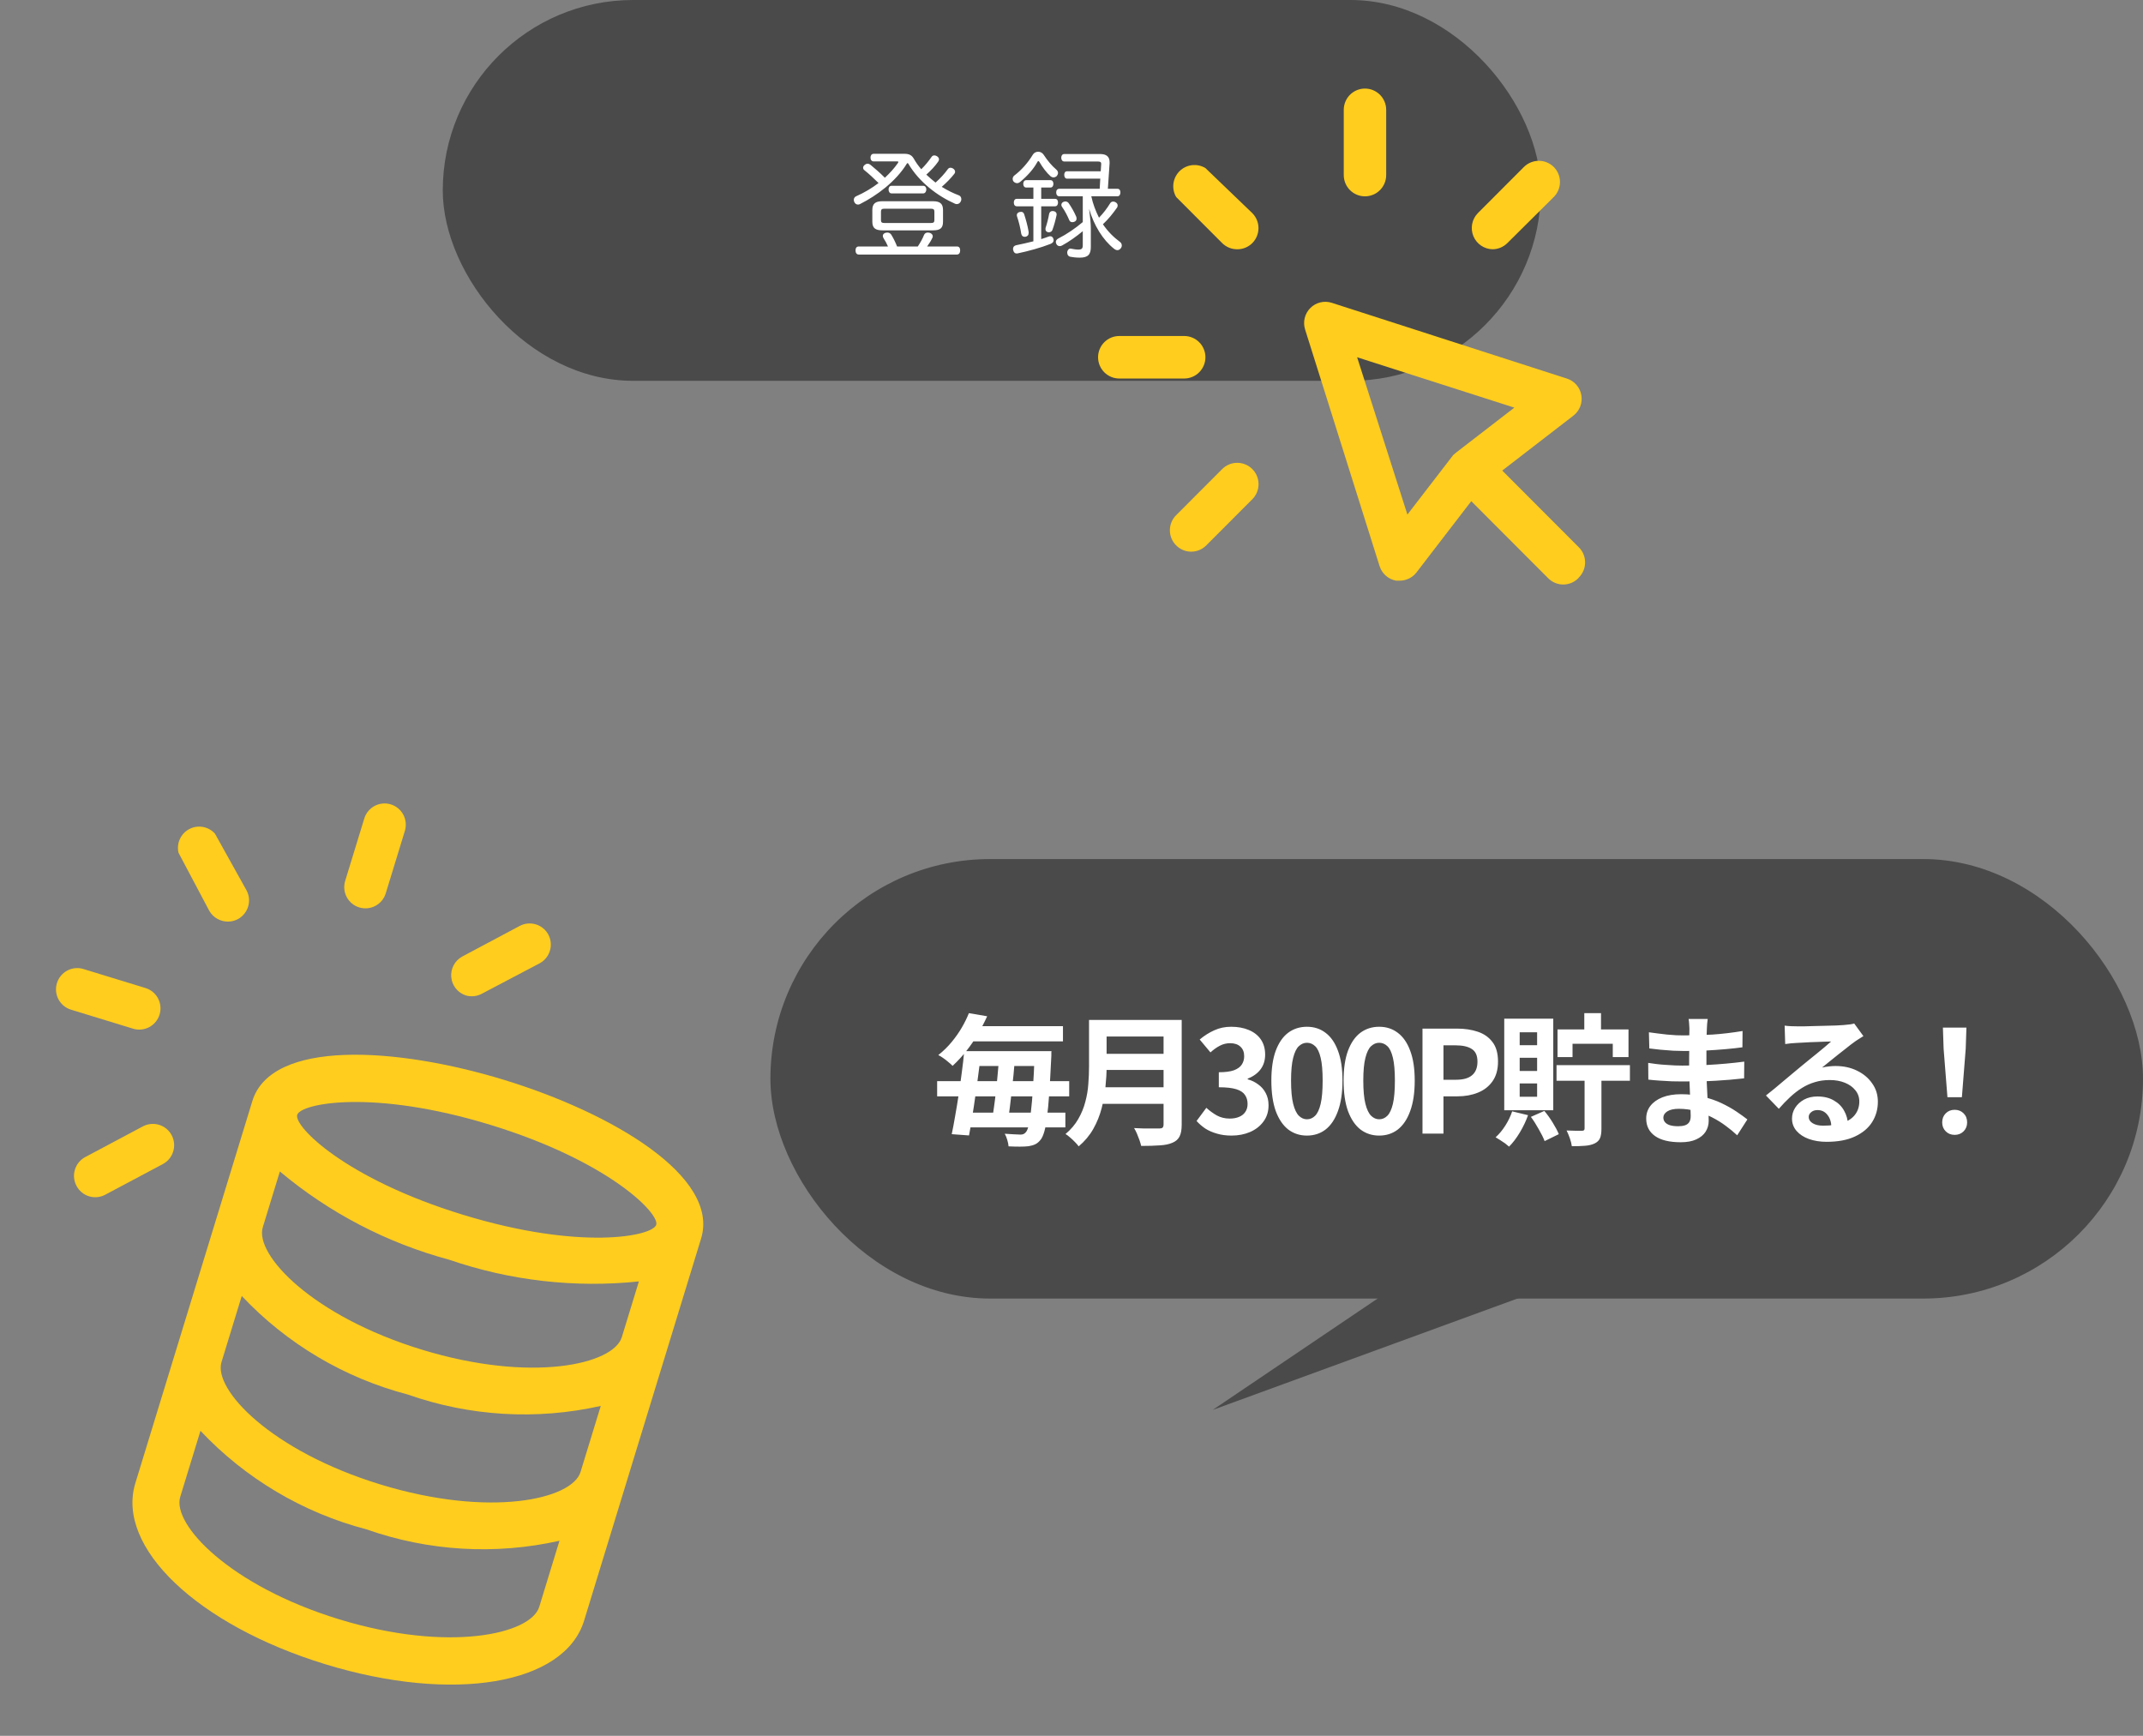 <svg width="242" height="196" viewBox="0 0 242 196" fill="none" xmlns="http://www.w3.org/2000/svg">
<rect x="0" y="0" width="242" height="196" fill="#808080" stroke="none"/>
<rect x="50" width="124" height="43" rx="21.5" fill="#4A4A4A"/>
<path d="M151.745 19.769V12.4C151.745 11.764 151.997 11.153 152.446 10.703C152.896 10.253 153.505 10 154.14 10C154.776 10 155.385 10.253 155.835 10.703C156.284 11.153 156.536 11.764 156.536 12.4V19.769C156.536 20.406 156.284 21.016 155.835 21.466C155.385 21.916 154.776 22.169 154.14 22.169C153.505 22.169 152.896 21.916 152.446 21.466C151.997 21.016 151.745 20.406 151.745 19.769ZM168.516 28.146C168.831 28.148 169.144 28.087 169.436 27.968C169.728 27.848 169.993 27.672 170.217 27.45L175.464 22.241C175.91 21.792 176.161 21.183 176.161 20.549C176.161 19.915 175.91 19.307 175.464 18.857C175.015 18.41 174.408 18.159 173.775 18.159C173.142 18.159 172.535 18.41 172.086 18.857L166.887 24.066C166.558 24.401 166.335 24.826 166.246 25.287C166.156 25.748 166.203 26.225 166.382 26.66C166.561 27.094 166.862 27.467 167.25 27.731C167.638 27.995 168.095 28.139 168.564 28.146H168.516ZM138.016 52.965L132.817 58.173C132.592 58.396 132.414 58.662 132.292 58.954C132.171 59.247 132.108 59.561 132.108 59.877C132.108 60.194 132.171 60.508 132.292 60.8C132.414 61.093 132.592 61.358 132.817 61.582C133.04 61.807 133.305 61.985 133.597 62.107C133.889 62.229 134.202 62.292 134.518 62.292C134.834 62.292 135.147 62.229 135.439 62.107C135.731 61.985 135.996 61.807 136.219 61.582L141.418 56.373C141.642 56.149 141.819 55.884 141.94 55.591C142.061 55.299 142.123 54.985 142.123 54.669C142.123 54.352 142.061 54.039 141.94 53.747C141.819 53.454 141.642 53.188 141.418 52.965C141.195 52.741 140.93 52.563 140.638 52.442C140.346 52.321 140.033 52.259 139.717 52.259C139.401 52.259 139.088 52.321 138.796 52.442C138.505 52.563 138.239 52.741 138.016 52.965ZM136.123 40.339C136.123 39.703 135.871 39.092 135.422 38.642C134.972 38.192 134.363 37.939 133.727 37.939H126.396C125.76 37.939 125.151 38.192 124.702 38.642C124.252 39.092 124 39.703 124 40.339C124 40.976 124.252 41.586 124.702 42.036C125.151 42.487 125.76 42.74 126.396 42.74H133.727C134.363 42.74 134.972 42.487 135.422 42.036C135.871 41.586 136.123 40.976 136.123 40.339ZM136.123 18.977C135.668 18.702 135.133 18.587 134.605 18.649C134.077 18.712 133.584 18.949 133.205 19.323C132.826 19.698 132.583 20.188 132.512 20.716C132.442 21.244 132.549 21.781 132.817 22.241L138.016 27.45C138.24 27.672 138.505 27.848 138.797 27.968C139.089 28.087 139.402 28.148 139.717 28.146C140.032 28.148 140.345 28.087 140.637 27.968C140.929 27.848 141.194 27.672 141.418 27.45C141.864 27 142.115 26.392 142.115 25.758C142.115 25.124 141.864 24.515 141.418 24.066L136.123 18.977ZM178.219 65.302C177.77 65.749 177.163 66 176.53 66C175.897 66 175.29 65.749 174.841 65.302L166.144 56.589L159.962 64.63C159.739 64.92 159.453 65.156 159.125 65.318C158.796 65.48 158.436 65.565 158.07 65.566H157.662C157.232 65.491 156.83 65.299 156.501 65.011C156.172 64.723 155.927 64.351 155.794 63.934L147.384 37.219C147.248 36.798 147.23 36.347 147.333 35.917C147.436 35.487 147.656 35.093 147.969 34.78C148.281 34.467 148.674 34.247 149.103 34.144C149.533 34.04 149.983 34.058 150.403 34.195L176.925 42.74C177.345 42.87 177.721 43.114 178.012 43.445C178.303 43.775 178.497 44.179 178.574 44.613C178.651 45.047 178.607 45.493 178.447 45.904C178.287 46.314 178.018 46.673 177.668 46.94L169.642 53.133L178.315 61.822C178.754 62.27 179 62.873 179 63.502C179 64.13 178.754 64.733 178.315 65.182L178.219 65.302ZM164.107 51.38L164.275 51.236L164.443 51.093L171.008 46.028L153.254 40.339L158.932 58.101L164.107 51.38Z" fill="#FFCD1E"/>
<path d="M98.665 17.366H102.136C102.682 17.366 102.968 17.535 103.189 17.912C103.423 18.328 103.709 18.731 104.034 19.108C104.45 18.705 104.866 18.198 105.178 17.743C105.269 17.6 105.386 17.548 105.516 17.548C105.62 17.548 105.737 17.587 105.828 17.652C105.958 17.743 106.036 17.86 106.036 17.99C106.036 18.068 106.01 18.159 105.945 18.25C105.594 18.757 105.126 19.251 104.606 19.719C104.944 20.031 105.282 20.33 105.646 20.616C106.192 20.135 106.673 19.602 107.037 19.095C107.115 18.991 107.219 18.939 107.336 18.939C107.44 18.939 107.557 18.978 107.648 19.043C107.778 19.134 107.856 19.264 107.856 19.394C107.856 19.472 107.83 19.55 107.778 19.615C107.362 20.148 106.881 20.629 106.348 21.097C106.998 21.5 107.661 21.825 108.285 22.059C108.467 22.124 108.558 22.306 108.558 22.488C108.558 22.566 108.545 22.644 108.506 22.722C108.415 22.943 108.233 23.047 108.038 23.047C107.986 23.047 107.921 23.034 107.856 23.008C105.88 22.137 103.813 20.59 102.565 18.471C102.526 18.432 102.5 18.419 102.487 18.419C102.461 18.419 102.435 18.432 102.409 18.471C101.174 20.499 98.99 22.098 97.131 23.034C97.053 23.086 96.962 23.099 96.897 23.099C96.715 23.099 96.572 23.008 96.481 22.826C96.442 22.748 96.416 22.657 96.416 22.566C96.416 22.397 96.507 22.241 96.676 22.163C97.599 21.76 98.457 21.24 99.211 20.668C98.665 20.122 98.106 19.615 97.638 19.238C97.521 19.16 97.469 19.056 97.469 18.939C97.469 18.835 97.521 18.731 97.625 18.64C97.742 18.536 97.859 18.484 97.976 18.484C98.08 18.484 98.184 18.523 98.288 18.601C98.769 18.991 99.367 19.511 99.926 20.07C100.498 19.537 100.992 18.991 101.369 18.445C101.421 18.38 101.447 18.328 101.447 18.289C101.447 18.237 101.395 18.224 101.304 18.224H98.652C98.431 18.224 98.301 18.042 98.301 17.795C98.301 17.561 98.418 17.366 98.665 17.366ZM104.697 27.831H108.064C108.311 27.831 108.428 28 108.428 28.273C108.428 28.533 108.311 28.741 108.064 28.741H96.975C96.728 28.741 96.611 28.533 96.611 28.273C96.611 28.013 96.728 27.831 96.975 27.831H100.277C100.134 27.506 99.965 27.181 99.796 26.934C99.731 26.83 99.692 26.726 99.692 26.635C99.692 26.479 99.796 26.349 100.004 26.284C100.069 26.271 100.134 26.258 100.199 26.258C100.394 26.258 100.563 26.349 100.667 26.531C100.888 26.895 101.122 27.363 101.304 27.831H103.644C103.93 27.402 104.19 26.934 104.346 26.531C104.424 26.349 104.58 26.258 104.775 26.258C104.827 26.258 104.905 26.271 104.97 26.284C105.204 26.349 105.334 26.505 105.334 26.687C105.334 26.739 105.321 26.791 105.295 26.843C105.152 27.155 104.944 27.493 104.697 27.831ZM104.255 21.838H100.68C100.459 21.838 100.342 21.63 100.342 21.396C100.342 21.149 100.459 20.98 100.68 20.98H104.255C104.476 20.98 104.606 21.162 104.606 21.396C104.606 21.617 104.476 21.838 104.255 21.838ZM99.64 22.722H105.36C106.14 22.722 106.491 22.995 106.491 23.71V25.036C106.491 25.751 106.179 26.011 105.36 26.011H99.666C98.847 26.011 98.509 25.751 98.509 25.036V23.71C98.509 22.995 98.86 22.722 99.64 22.722ZM99.861 25.179H105.126C105.399 25.179 105.516 25.114 105.516 24.867V23.879C105.516 23.645 105.399 23.567 105.126 23.567H99.861C99.601 23.567 99.484 23.645 99.484 23.879V24.867C99.484 25.114 99.601 25.179 99.861 25.179ZM124.184 21.318L124.249 20.174H120.492C120.284 20.174 120.18 19.966 120.18 19.745C120.18 19.511 120.284 19.342 120.492 19.342H124.301L124.353 18.536C124.353 18.523 124.353 18.51 124.353 18.497C124.353 18.289 124.223 18.237 123.976 18.237H120.193C119.959 18.237 119.842 18.042 119.842 17.808C119.842 17.574 119.959 17.392 120.193 17.392H124.223C124.925 17.392 125.302 17.665 125.302 18.315C125.302 18.354 125.302 18.406 125.302 18.445L125.107 21.318H126.186C126.407 21.318 126.524 21.474 126.524 21.721C126.524 21.981 126.407 22.163 126.186 22.163H123.235C123.417 23.008 123.716 23.801 124.106 24.581C124.587 24.087 125.016 23.528 125.38 22.93C125.458 22.813 125.588 22.761 125.705 22.761C125.809 22.761 125.913 22.787 126.004 22.852C126.147 22.943 126.212 23.073 126.212 23.203C126.212 23.294 126.186 23.398 126.108 23.489C125.679 24.1 125.185 24.724 124.548 25.322C125.094 26.128 125.744 26.778 126.498 27.337C126.615 27.428 126.68 27.571 126.68 27.727C126.68 27.831 126.641 27.948 126.55 28.052C126.446 28.182 126.316 28.247 126.186 28.247C126.069 28.247 125.939 28.195 125.809 28.091C124.548 27.103 123.534 25.452 122.988 23.58C123.105 24.451 123.183 25.244 123.183 25.829V27.883C123.183 28.715 122.884 29.092 121.935 29.092C121.493 29.092 121.116 29.04 120.843 28.988C120.648 28.949 120.518 28.767 120.518 28.533C120.518 28.494 120.518 28.468 120.518 28.442C120.57 28.182 120.726 28.065 120.882 28.065C120.908 28.065 120.934 28.065 120.947 28.078C121.194 28.13 121.519 28.182 121.766 28.182C122.156 28.182 122.273 28.065 122.273 27.688V26.102C121.571 26.687 120.713 27.298 119.946 27.714C119.855 27.766 119.764 27.792 119.673 27.792C119.517 27.792 119.374 27.714 119.296 27.558C119.257 27.48 119.231 27.402 119.231 27.324C119.231 27.168 119.322 27.038 119.504 26.934C120.479 26.44 121.441 25.777 122.273 25.075V22.163H119.621C119.4 22.163 119.27 21.981 119.27 21.734C119.27 21.474 119.4 21.318 119.621 21.318H124.184ZM116.696 21.175H115.89C115.669 21.175 115.552 20.993 115.552 20.759C115.552 20.525 115.669 20.343 115.89 20.343H118.633C118.841 20.343 118.958 20.525 118.958 20.759C118.958 20.98 118.841 21.175 118.633 21.175H117.58V22.449H119.14C119.361 22.449 119.478 22.618 119.478 22.865C119.478 23.112 119.361 23.294 119.14 23.294H117.58V26.999C117.879 26.908 118.165 26.804 118.412 26.713C118.477 26.687 118.542 26.674 118.607 26.674C118.763 26.674 118.893 26.765 118.958 26.973C118.971 27.025 118.984 27.064 118.984 27.116C118.984 27.311 118.854 27.454 118.62 27.545C117.567 27.961 116.111 28.364 114.915 28.611C114.876 28.624 114.837 28.624 114.811 28.624C114.603 28.624 114.46 28.481 114.408 28.208C114.395 28.182 114.395 28.143 114.395 28.117C114.395 27.883 114.525 27.74 114.759 27.688C115.344 27.571 116.033 27.415 116.696 27.246V23.294H114.837C114.603 23.294 114.486 23.125 114.486 22.865C114.486 22.618 114.603 22.449 114.837 22.449H116.696V21.175ZM115.123 23.944C115.188 23.931 115.24 23.918 115.305 23.918C115.461 23.918 115.591 23.996 115.656 24.191C115.851 24.789 116.059 25.543 116.15 26.128C116.163 26.18 116.163 26.232 116.163 26.271C116.163 26.557 116.033 26.674 115.838 26.726C115.799 26.739 115.747 26.739 115.708 26.739C115.513 26.739 115.37 26.635 115.318 26.362C115.24 25.803 115.045 24.997 114.837 24.399C114.824 24.36 114.824 24.321 114.824 24.282C114.824 24.126 114.941 23.996 115.123 23.944ZM118.984 23.84C119.192 23.879 119.322 24.009 119.322 24.204C119.322 24.243 119.322 24.269 119.309 24.308C119.192 24.88 119.023 25.478 118.841 25.972C118.789 26.128 118.62 26.232 118.438 26.232C118.386 26.232 118.347 26.219 118.295 26.206C118.139 26.141 118.061 26.037 118.061 25.881C118.061 25.842 118.061 25.777 118.074 25.725C118.23 25.27 118.386 24.659 118.477 24.139C118.529 23.931 118.672 23.827 118.867 23.827C118.906 23.827 118.945 23.827 118.984 23.84ZM117.853 17.47C118.308 18.159 118.75 18.692 119.296 19.16C119.413 19.264 119.478 19.394 119.478 19.524C119.478 19.641 119.426 19.758 119.348 19.862C119.244 19.966 119.114 20.031 118.958 20.031C118.854 20.031 118.75 19.992 118.646 19.914C118.191 19.511 117.749 18.926 117.385 18.302C117.333 18.224 117.294 18.185 117.255 18.185C117.216 18.185 117.177 18.224 117.125 18.328C116.735 19.043 116.072 19.823 115.175 20.564C115.071 20.642 114.967 20.681 114.85 20.681C114.707 20.681 114.551 20.603 114.447 20.486C114.382 20.395 114.356 20.304 114.356 20.2C114.356 20.057 114.421 19.914 114.538 19.823C115.331 19.225 116.072 18.393 116.631 17.47C116.761 17.249 116.995 17.132 117.242 17.132C117.476 17.132 117.71 17.249 117.853 17.47ZM120.05 22.813C120.141 22.774 120.232 22.748 120.31 22.748C120.453 22.748 120.583 22.813 120.674 22.93C120.999 23.398 121.298 23.918 121.532 24.464C121.558 24.529 121.571 24.607 121.571 24.685C121.571 24.815 121.519 24.932 121.389 25.01C121.298 25.062 121.194 25.088 121.103 25.088C120.947 25.088 120.817 25.023 120.752 24.867C120.531 24.347 120.258 23.814 119.933 23.359C119.881 23.294 119.855 23.216 119.855 23.138C119.855 23.008 119.92 22.891 120.05 22.813Z" fill="white"/>
<rect x="242" y="146.626" width="155" height="49.626" rx="24.813" transform="rotate(180 242 146.626)" fill="#4A4A4A"/>
<path d="M136.945 159.2L156.297 146.133H172.703L136.945 159.2Z" fill="#4A4A4A"/>
<path d="M109.7 118.688H117.46V120.368H109.7V118.688ZM108.58 125.632H120.308V127.296H108.58V125.632ZM105.828 122.08H120.74V123.792H105.828V122.08ZM109.092 115.872H120.036V117.584H109.092V115.872ZM116.836 118.688H118.74C118.74 118.688 118.734 118.741 118.724 118.848C118.724 118.955 118.724 119.077 118.724 119.216C118.724 119.344 118.718 119.445 118.708 119.52C118.633 121.088 118.558 122.416 118.484 123.504C118.409 124.581 118.324 125.467 118.228 126.16C118.142 126.853 118.041 127.397 117.924 127.792C117.806 128.187 117.678 128.475 117.54 128.656C117.348 128.912 117.14 129.093 116.916 129.2C116.692 129.307 116.436 129.381 116.148 129.424C115.881 129.456 115.55 129.472 115.156 129.472C114.761 129.472 114.34 129.461 113.892 129.44C113.881 129.237 113.833 128.997 113.748 128.72C113.673 128.453 113.577 128.219 113.46 128.016C113.844 128.048 114.19 128.069 114.5 128.08C114.82 128.101 115.065 128.112 115.236 128.112C115.385 128.112 115.502 128.091 115.588 128.048C115.684 128.005 115.774 127.931 115.86 127.824C115.966 127.707 116.068 127.461 116.164 127.088C116.26 126.704 116.345 126.171 116.42 125.488C116.505 124.805 116.58 123.936 116.644 122.88C116.718 121.824 116.782 120.555 116.836 119.072V118.688ZM108.884 118.688H110.82C110.724 119.467 110.617 120.288 110.5 121.152C110.393 122.005 110.276 122.859 110.148 123.712C110.03 124.565 109.908 125.376 109.78 126.144C109.662 126.912 109.545 127.6 109.428 128.208L107.476 128.064C107.604 127.456 107.732 126.773 107.86 126.016C107.998 125.248 108.132 124.443 108.26 123.6C108.388 122.757 108.505 121.92 108.612 121.088C108.729 120.245 108.82 119.445 108.884 118.688ZM112.82 119.52H114.612C114.569 120.107 114.516 120.72 114.452 121.36C114.388 122 114.318 122.635 114.244 123.264C114.18 123.883 114.11 124.48 114.036 125.056C113.961 125.621 113.892 126.128 113.828 126.576H112.02C112.094 126.117 112.169 125.6 112.244 125.024C112.329 124.448 112.404 123.845 112.468 123.216C112.542 122.587 112.606 121.957 112.66 121.328C112.724 120.688 112.777 120.085 112.82 119.52ZM109.412 114.4L111.476 114.752C111.177 115.413 110.836 116.069 110.452 116.72C110.078 117.371 109.652 118 109.172 118.608C108.702 119.216 108.169 119.797 107.572 120.352C107.444 120.213 107.284 120.069 107.092 119.92C106.91 119.76 106.718 119.611 106.516 119.472C106.313 119.323 106.126 119.211 105.956 119.136C106.532 118.677 107.038 118.181 107.476 117.648C107.924 117.104 108.308 116.555 108.628 116C108.948 115.445 109.209 114.912 109.412 114.4ZM124.308 115.168H132.292V117.04H124.308V115.168ZM124.324 118.992H132.372V120.816H124.324V118.992ZM124.228 122.768H132.26V124.64H124.228V122.768ZM122.98 115.168H124.964V120.464C124.964 121.157 124.921 121.904 124.836 122.704C124.761 123.504 124.617 124.315 124.404 125.136C124.19 125.957 123.876 126.736 123.46 127.472C123.044 128.208 122.494 128.864 121.812 129.44C121.716 129.301 121.577 129.141 121.396 128.96C121.225 128.779 121.038 128.603 120.836 128.432C120.644 128.261 120.473 128.133 120.324 128.048C120.932 127.536 121.412 126.971 121.764 126.352C122.126 125.723 122.393 125.072 122.564 124.4C122.745 123.728 122.857 123.056 122.9 122.384C122.953 121.712 122.98 121.067 122.98 120.448V115.168ZM131.396 115.168H133.444V126.992C133.444 127.568 133.364 128.011 133.204 128.32C133.054 128.629 132.793 128.864 132.42 129.024C132.036 129.195 131.556 129.296 130.98 129.328C130.404 129.371 129.7 129.392 128.868 129.392C128.825 129.2 128.761 128.981 128.676 128.736C128.59 128.491 128.494 128.245 128.388 128C128.281 127.755 128.174 127.547 128.068 127.376C128.441 127.397 128.82 127.413 129.204 127.424C129.598 127.424 129.945 127.424 130.244 127.424C130.553 127.424 130.772 127.424 130.9 127.424C131.081 127.424 131.209 127.392 131.284 127.328C131.358 127.253 131.396 127.131 131.396 126.96V115.168ZM139.076 128.224C138.457 128.224 137.902 128.149 137.412 128C136.921 127.861 136.484 127.669 136.1 127.424C135.726 127.168 135.401 126.885 135.124 126.576L136.228 125.088C136.59 125.419 136.985 125.707 137.412 125.952C137.849 126.187 138.334 126.304 138.868 126.304C139.273 126.304 139.625 126.24 139.924 126.112C140.233 125.984 140.468 125.797 140.628 125.552C140.798 125.307 140.884 125.008 140.884 124.656C140.884 124.261 140.788 123.925 140.596 123.648C140.414 123.36 140.089 123.141 139.62 122.992C139.15 122.843 138.489 122.768 137.636 122.768V121.072C138.361 121.072 138.932 120.997 139.348 120.848C139.764 120.688 140.057 120.475 140.228 120.208C140.409 119.931 140.5 119.616 140.5 119.264C140.5 118.805 140.361 118.448 140.084 118.192C139.806 117.925 139.417 117.792 138.916 117.792C138.5 117.792 138.11 117.888 137.748 118.08C137.396 118.261 137.044 118.512 136.692 118.832L135.476 117.376C135.998 116.939 136.548 116.592 137.124 116.336C137.7 116.069 138.334 115.936 139.028 115.936C139.785 115.936 140.452 116.059 141.028 116.304C141.614 116.549 142.068 116.907 142.388 117.376C142.708 117.845 142.868 118.416 142.868 119.088C142.868 119.728 142.697 120.277 142.356 120.736C142.014 121.195 141.529 121.547 140.9 121.792V121.872C141.337 121.989 141.732 122.181 142.084 122.448C142.446 122.704 142.729 123.029 142.932 123.424C143.145 123.819 143.252 124.277 143.252 124.8C143.252 125.515 143.06 126.128 142.676 126.64C142.302 127.152 141.796 127.547 141.156 127.824C140.526 128.091 139.833 128.224 139.076 128.224ZM147.585 128.224C146.785 128.224 146.081 127.995 145.473 127.536C144.876 127.067 144.407 126.373 144.065 125.456C143.735 124.528 143.569 123.381 143.569 122.016C143.569 120.661 143.735 119.536 144.065 118.64C144.407 117.733 144.876 117.056 145.473 116.608C146.081 116.16 146.785 115.936 147.585 115.936C148.396 115.936 149.1 116.165 149.697 116.624C150.295 117.072 150.759 117.744 151.089 118.64C151.431 119.536 151.601 120.661 151.601 122.016C151.601 123.381 151.431 124.528 151.089 125.456C150.759 126.373 150.295 127.067 149.697 127.536C149.1 127.995 148.396 128.224 147.585 128.224ZM147.585 126.384C147.937 126.384 148.247 126.251 148.513 125.984C148.78 125.717 148.988 125.269 149.137 124.64C149.287 124 149.361 123.125 149.361 122.016C149.361 120.917 149.287 120.059 149.137 119.44C148.988 118.811 148.78 118.373 148.513 118.128C148.247 117.872 147.937 117.744 147.585 117.744C147.255 117.744 146.951 117.872 146.673 118.128C146.407 118.373 146.193 118.811 146.033 119.44C145.873 120.059 145.793 120.917 145.793 122.016C145.793 123.125 145.873 124 146.033 124.64C146.193 125.269 146.407 125.717 146.673 125.984C146.951 126.251 147.255 126.384 147.585 126.384ZM155.743 128.224C154.943 128.224 154.239 127.995 153.631 127.536C153.033 127.067 152.564 126.373 152.223 125.456C151.892 124.528 151.727 123.381 151.727 122.016C151.727 120.661 151.892 119.536 152.223 118.64C152.564 117.733 153.033 117.056 153.631 116.608C154.239 116.16 154.943 115.936 155.743 115.936C156.553 115.936 157.257 116.165 157.855 116.624C158.452 117.072 158.916 117.744 159.247 118.64C159.588 119.536 159.759 120.661 159.759 122.016C159.759 123.381 159.588 124.528 159.247 125.456C158.916 126.373 158.452 127.067 157.855 127.536C157.257 127.995 156.553 128.224 155.743 128.224ZM155.743 126.384C156.095 126.384 156.404 126.251 156.671 125.984C156.937 125.717 157.145 125.269 157.295 124.64C157.444 124 157.519 123.125 157.519 122.016C157.519 120.917 157.444 120.059 157.295 119.44C157.145 118.811 156.937 118.373 156.671 118.128C156.404 117.872 156.095 117.744 155.743 117.744C155.412 117.744 155.108 117.872 154.831 118.128C154.564 118.373 154.351 118.811 154.191 119.44C154.031 120.059 153.951 120.917 153.951 122.016C153.951 123.125 154.031 124 154.191 124.64C154.351 125.269 154.564 125.717 154.831 125.984C155.108 126.251 155.412 126.384 155.743 126.384ZM160.636 128V116.144H164.524C165.399 116.144 166.183 116.261 166.876 116.496C167.58 116.731 168.135 117.12 168.54 117.664C168.956 118.197 169.164 118.933 169.164 119.872C169.164 120.768 168.956 121.509 168.54 122.096C168.135 122.672 167.586 123.099 166.892 123.376C166.21 123.653 165.442 123.792 164.588 123.792H163.004V128H160.636ZM163.004 121.92H164.428C165.239 121.92 165.842 121.749 166.236 121.408C166.642 121.067 166.844 120.555 166.844 119.872C166.844 119.189 166.631 118.715 166.204 118.448C165.788 118.171 165.17 118.032 164.348 118.032H163.004V121.92ZM175.772 120.272H184.06V122.032H175.772V120.272ZM178.908 114.4H180.796V117.328H178.908V114.4ZM178.94 120.96H180.844V127.456C180.844 127.904 180.791 128.256 180.684 128.512C180.578 128.768 180.37 128.971 180.06 129.12C179.762 129.259 179.399 129.344 178.972 129.376C178.556 129.408 178.066 129.424 177.5 129.424C177.468 129.168 177.394 128.869 177.276 128.528C177.159 128.197 177.036 127.904 176.908 127.648C177.271 127.659 177.623 127.669 177.964 127.68C178.306 127.68 178.535 127.68 178.652 127.68C178.759 127.68 178.834 127.659 178.876 127.616C178.919 127.573 178.94 127.504 178.94 127.408V120.96ZM175.884 116.24H183.9V119.36H182.124V117.856H177.58V119.36H175.884V116.24ZM170.764 125.488L172.556 125.92C172.322 126.581 172.012 127.232 171.628 127.872C171.244 128.512 170.839 129.045 170.412 129.472C170.295 129.365 170.146 129.243 169.964 129.104C169.783 128.976 169.591 128.848 169.388 128.72C169.196 128.592 169.031 128.491 168.892 128.416C169.298 128.053 169.666 127.611 169.996 127.088C170.327 126.565 170.583 126.032 170.764 125.488ZM172.876 126.112L174.396 125.44C174.738 125.845 175.058 126.293 175.356 126.784C175.655 127.264 175.879 127.691 176.028 128.064L174.428 128.848C174.29 128.475 174.071 128.032 173.772 127.52C173.484 126.997 173.186 126.528 172.876 126.112ZM171.612 119.44V120.928H173.58V119.44H171.612ZM171.612 122.336V123.84H173.58V122.336H171.612ZM171.612 116.56V118.016H173.58V116.56H171.612ZM169.868 115.024H175.404V125.36H169.868V115.024ZM192.844 115.056C192.823 115.216 192.802 115.397 192.78 115.6C192.77 115.792 192.759 115.989 192.748 116.192C192.738 116.405 192.727 116.693 192.716 117.056C192.706 117.408 192.7 117.797 192.7 118.224C192.7 118.651 192.7 119.072 192.7 119.488C192.7 119.904 192.7 120.283 192.7 120.624C192.7 121.072 192.711 121.573 192.732 122.128C192.754 122.672 192.78 123.227 192.812 123.792C192.855 124.347 192.887 124.869 192.908 125.36C192.94 125.84 192.956 126.24 192.956 126.56C192.956 127.008 192.839 127.419 192.604 127.792C192.37 128.155 192.018 128.443 191.548 128.656C191.09 128.869 190.508 128.976 189.804 128.976C188.524 128.976 187.554 128.741 186.892 128.272C186.231 127.803 185.9 127.147 185.9 126.304C185.9 125.76 186.055 125.285 186.364 124.88C186.684 124.464 187.138 124.139 187.724 123.904C188.322 123.669 189.031 123.552 189.852 123.552C190.727 123.552 191.543 123.648 192.3 123.84C193.068 124.021 193.767 124.261 194.396 124.56C195.026 124.859 195.586 125.173 196.076 125.504C196.567 125.835 196.983 126.133 197.324 126.4L196.172 128.192C195.788 127.829 195.356 127.472 194.876 127.12C194.407 126.768 193.89 126.448 193.324 126.16C192.77 125.872 192.178 125.643 191.548 125.472C190.93 125.291 190.274 125.2 189.58 125.2C189.026 125.2 188.594 125.296 188.284 125.488C187.986 125.68 187.836 125.915 187.836 126.192C187.836 126.395 187.9 126.571 188.028 126.72C188.156 126.869 188.343 126.981 188.588 127.056C188.834 127.131 189.143 127.168 189.516 127.168C189.804 127.168 190.05 127.136 190.252 127.072C190.466 127.008 190.631 126.891 190.748 126.72C190.866 126.549 190.924 126.309 190.924 126C190.924 125.765 190.914 125.429 190.892 124.992C190.882 124.555 190.866 124.075 190.844 123.552C190.823 123.019 190.802 122.496 190.78 121.984C190.759 121.472 190.748 121.019 190.748 120.624C190.748 120.24 190.748 119.84 190.748 119.424C190.759 118.997 190.764 118.576 190.764 118.16C190.764 117.744 190.764 117.365 190.764 117.024C190.775 116.672 190.78 116.384 190.78 116.16C190.78 116.011 190.77 115.829 190.748 115.616C190.738 115.392 190.716 115.205 190.684 115.056H192.844ZM186.204 116.56C186.492 116.603 186.812 116.645 187.164 116.688C187.516 116.731 187.874 116.773 188.236 116.816C188.61 116.848 188.962 116.875 189.292 116.896C189.623 116.907 189.911 116.912 190.156 116.912C191.244 116.912 192.327 116.88 193.404 116.816C194.492 116.741 195.618 116.608 196.78 116.416L196.764 118.256C196.22 118.331 195.591 118.4 194.876 118.464C194.162 118.528 193.399 118.581 192.588 118.624C191.788 118.656 190.983 118.672 190.172 118.672C189.842 118.672 189.431 118.661 188.94 118.64C188.46 118.608 187.98 118.571 187.5 118.528C187.02 118.475 186.604 118.427 186.252 118.384L186.204 116.56ZM186.124 120.016C186.38 120.059 186.684 120.101 187.036 120.144C187.388 120.187 187.746 120.219 188.108 120.24C188.482 120.261 188.834 120.283 189.164 120.304C189.495 120.315 189.767 120.32 189.98 120.32C190.972 120.32 191.868 120.299 192.668 120.256C193.479 120.213 194.236 120.16 194.94 120.096C195.644 120.032 196.322 119.957 196.972 119.872L196.956 121.76C196.402 121.824 195.863 121.877 195.34 121.92C194.828 121.963 194.3 122 193.756 122.032C193.223 122.064 192.647 122.085 192.028 122.096C191.41 122.107 190.716 122.112 189.948 122.112C189.639 122.112 189.255 122.107 188.796 122.096C188.338 122.075 187.868 122.048 187.388 122.016C186.919 121.984 186.503 121.947 186.14 121.904L186.124 120.016ZM201.532 115.808C201.756 115.84 201.996 115.861 202.252 115.872C202.508 115.883 202.754 115.888 202.988 115.888C203.159 115.888 203.415 115.888 203.756 115.888C204.098 115.877 204.482 115.867 204.908 115.856C205.346 115.845 205.778 115.835 206.204 115.824C206.631 115.813 207.015 115.803 207.356 115.792C207.708 115.771 207.98 115.755 208.172 115.744C208.503 115.712 208.764 115.685 208.956 115.664C209.148 115.632 209.292 115.6 209.388 115.568L210.428 116.992C210.247 117.109 210.06 117.227 209.868 117.344C209.676 117.461 209.49 117.589 209.308 117.728C209.095 117.877 208.839 118.075 208.54 118.32C208.242 118.555 207.922 118.805 207.58 119.072C207.25 119.339 206.924 119.6 206.604 119.856C206.295 120.112 206.012 120.341 205.756 120.544C206.023 120.48 206.279 120.437 206.524 120.416C206.77 120.384 207.02 120.368 207.276 120.368C208.183 120.368 208.994 120.544 209.708 120.896C210.434 121.248 211.004 121.728 211.42 122.336C211.847 122.933 212.06 123.621 212.06 124.4C212.06 125.243 211.847 126.005 211.42 126.688C210.994 127.371 210.348 127.915 209.484 128.32C208.631 128.725 207.559 128.928 206.268 128.928C205.532 128.928 204.866 128.821 204.268 128.608C203.682 128.395 203.218 128.091 202.876 127.696C202.535 127.301 202.364 126.837 202.364 126.304C202.364 125.867 202.482 125.461 202.716 125.088C202.962 124.704 203.298 124.395 203.724 124.16C204.162 123.925 204.663 123.808 205.228 123.808C205.964 123.808 206.583 123.957 207.084 124.256C207.596 124.544 207.986 124.933 208.252 125.424C208.53 125.915 208.674 126.453 208.684 127.04L206.812 127.296C206.802 126.709 206.652 126.24 206.364 125.888C206.087 125.525 205.714 125.344 205.244 125.344C204.946 125.344 204.706 125.424 204.524 125.584C204.343 125.733 204.252 125.909 204.252 126.112C204.252 126.411 204.402 126.651 204.7 126.832C204.999 127.013 205.388 127.104 205.868 127.104C206.775 127.104 207.532 126.997 208.14 126.784C208.748 126.56 209.202 126.245 209.5 125.84C209.81 125.424 209.964 124.933 209.964 124.368C209.964 123.888 209.815 123.467 209.516 123.104C209.228 122.741 208.834 122.459 208.332 122.256C207.831 122.053 207.266 121.952 206.636 121.952C206.018 121.952 205.452 122.032 204.94 122.192C204.428 122.341 203.943 122.56 203.484 122.848C203.036 123.125 202.594 123.467 202.156 123.872C201.73 124.267 201.303 124.709 200.876 125.2L199.42 123.696C199.708 123.461 200.034 123.2 200.396 122.912C200.759 122.613 201.127 122.304 201.5 121.984C201.884 121.664 202.242 121.365 202.572 121.088C202.914 120.8 203.202 120.56 203.436 120.368C203.66 120.187 203.922 119.973 204.22 119.728C204.519 119.483 204.828 119.232 205.148 118.976C205.468 118.709 205.772 118.459 206.06 118.224C206.348 117.979 206.588 117.771 206.78 117.6C206.62 117.6 206.412 117.605 206.156 117.616C205.9 117.627 205.618 117.637 205.308 117.648C205.01 117.659 204.706 117.669 204.396 117.68C204.098 117.691 203.815 117.707 203.548 117.728C203.292 117.739 203.079 117.749 202.908 117.76C202.695 117.771 202.471 117.787 202.236 117.808C202.002 117.829 201.788 117.856 201.596 117.888L201.532 115.808ZM219.916 123.888L219.484 118.416L219.404 116.032H222.06L221.98 118.416L221.548 123.888H219.916ZM220.732 128.144C220.327 128.144 219.991 128.011 219.724 127.744C219.458 127.477 219.324 127.141 219.324 126.736C219.324 126.32 219.458 125.979 219.724 125.712C219.991 125.445 220.327 125.312 220.732 125.312C221.138 125.312 221.474 125.445 221.74 125.712C222.007 125.979 222.14 126.32 222.14 126.736C222.14 127.141 222.007 127.477 221.74 127.744C221.474 128.011 221.138 128.144 220.732 128.144Z" fill="white"/>
<path d="M38.979 99.465L41.137 92.419C41.323 91.81 41.743 91.3 42.305 91.001C42.866 90.703 43.523 90.639 44.13 90.825C44.738 91.011 45.247 91.431 45.545 91.993C45.842 92.555 45.905 93.213 45.719 93.822L43.561 100.868C43.375 101.476 42.955 101.986 42.393 102.285C41.832 102.584 41.175 102.647 40.567 102.461C39.96 102.275 39.451 101.855 39.153 101.293C38.855 100.731 38.793 100.073 38.979 99.465ZM52.563 112.385C52.864 112.479 53.18 112.513 53.494 112.484C53.808 112.455 54.114 112.365 54.393 112.218L60.935 108.774C61.494 108.474 61.911 107.966 62.097 107.36C62.282 106.753 62.221 106.098 61.926 105.538C61.628 104.979 61.121 104.561 60.515 104.376C59.91 104.19 59.256 104.252 58.696 104.548L52.2 108.006C51.788 108.231 51.45 108.572 51.229 108.987C51.008 109.401 50.914 109.872 50.958 110.339C51.001 110.807 51.181 111.251 51.474 111.618C51.768 111.984 52.162 112.255 52.608 112.399L52.563 112.385ZM16.133 127.186L9.636 130.644C9.356 130.791 9.108 130.993 8.906 131.237C8.704 131.481 8.552 131.763 8.46 132.066C8.367 132.369 8.335 132.687 8.366 133.002C8.396 133.317 8.489 133.623 8.638 133.903C8.785 134.183 8.986 134.431 9.23 134.633C9.473 134.835 9.754 134.987 10.057 135.08C10.359 135.172 10.677 135.204 10.992 135.173C11.307 135.142 11.613 135.049 11.891 134.899L18.388 131.441C18.667 131.292 18.914 131.09 19.115 130.846C19.317 130.602 19.468 130.32 19.56 130.018C19.653 129.715 19.685 129.397 19.655 129.082C19.625 128.767 19.534 128.461 19.386 128.182C19.238 127.902 19.036 127.655 18.792 127.454C18.549 127.252 18.268 127.101 17.966 127.009C17.664 126.916 17.346 126.884 17.032 126.915C16.717 126.945 16.412 127.037 16.133 127.186ZM18.02 114.559C18.206 113.951 18.143 113.293 17.846 112.731C17.548 112.169 17.039 111.749 16.431 111.563L9.421 109.416C8.814 109.23 8.157 109.293 7.596 109.592C7.034 109.891 6.614 110.401 6.428 111.01C6.241 111.618 6.304 112.276 6.602 112.838C6.899 113.4 7.408 113.82 8.016 114.006L15.026 116.153C15.633 116.339 16.29 116.276 16.852 115.977C17.413 115.678 17.833 115.168 18.02 114.559ZM24.274 94.133C23.919 93.737 23.442 93.47 22.919 93.376C22.395 93.281 21.855 93.364 21.383 93.61C20.911 93.857 20.535 94.254 20.313 94.739C20.091 95.223 20.036 95.768 20.157 96.287L23.603 102.789C23.752 103.067 23.955 103.313 24.199 103.513C24.443 103.713 24.724 103.862 25.026 103.953C25.327 104.047 25.644 104.08 25.958 104.052C26.272 104.023 26.577 103.932 26.857 103.785C27.415 103.486 27.832 102.978 28.018 102.371C28.204 101.765 28.142 101.11 27.847 100.549L24.274 94.133Z" fill="#FFCD1E"/>
<path d="M56.941 121.94C44.728 118.2 30.631 117.352 28.494 124.331L15.284 167.469C13.07 174.701 22.295 183.493 36.738 187.916C51.181 192.339 63.747 190.219 65.962 182.987L79.171 139.849C81.308 132.871 69.154 125.68 56.941 121.94ZM65.556 166.21C64.608 169.306 55.319 171.402 42.954 167.615C30.589 163.829 24.066 156.891 25.014 153.795L27.299 146.335C32.387 151.733 38.888 155.59 46.062 157.465C53.056 159.928 60.603 160.374 67.841 158.75L65.556 166.21ZM70.219 150.985C69.27 154.081 59.982 156.177 47.617 152.39C35.251 148.604 28.729 141.666 29.677 138.57L31.604 132.277C37.177 136.951 43.702 140.351 50.725 142.24C57.601 144.607 64.911 145.444 72.146 144.692L70.219 150.985ZM55.387 127.015C68.69 131.089 74.5 137.003 74.104 138.297C73.707 139.592 65.582 141.239 52.279 137.165C38.976 133.091 33.166 127.177 33.562 125.883C33.958 124.588 42.084 122.941 55.387 127.015ZM38.292 182.841C25.927 179.054 19.404 172.116 20.352 169.021L22.637 161.56C27.724 166.958 34.226 170.815 41.4 172.691C48.394 175.154 55.941 175.599 63.178 173.975L60.894 181.436C59.946 184.531 50.657 186.627 38.292 182.841Z" fill="#FFCD1E"/>
</svg>
